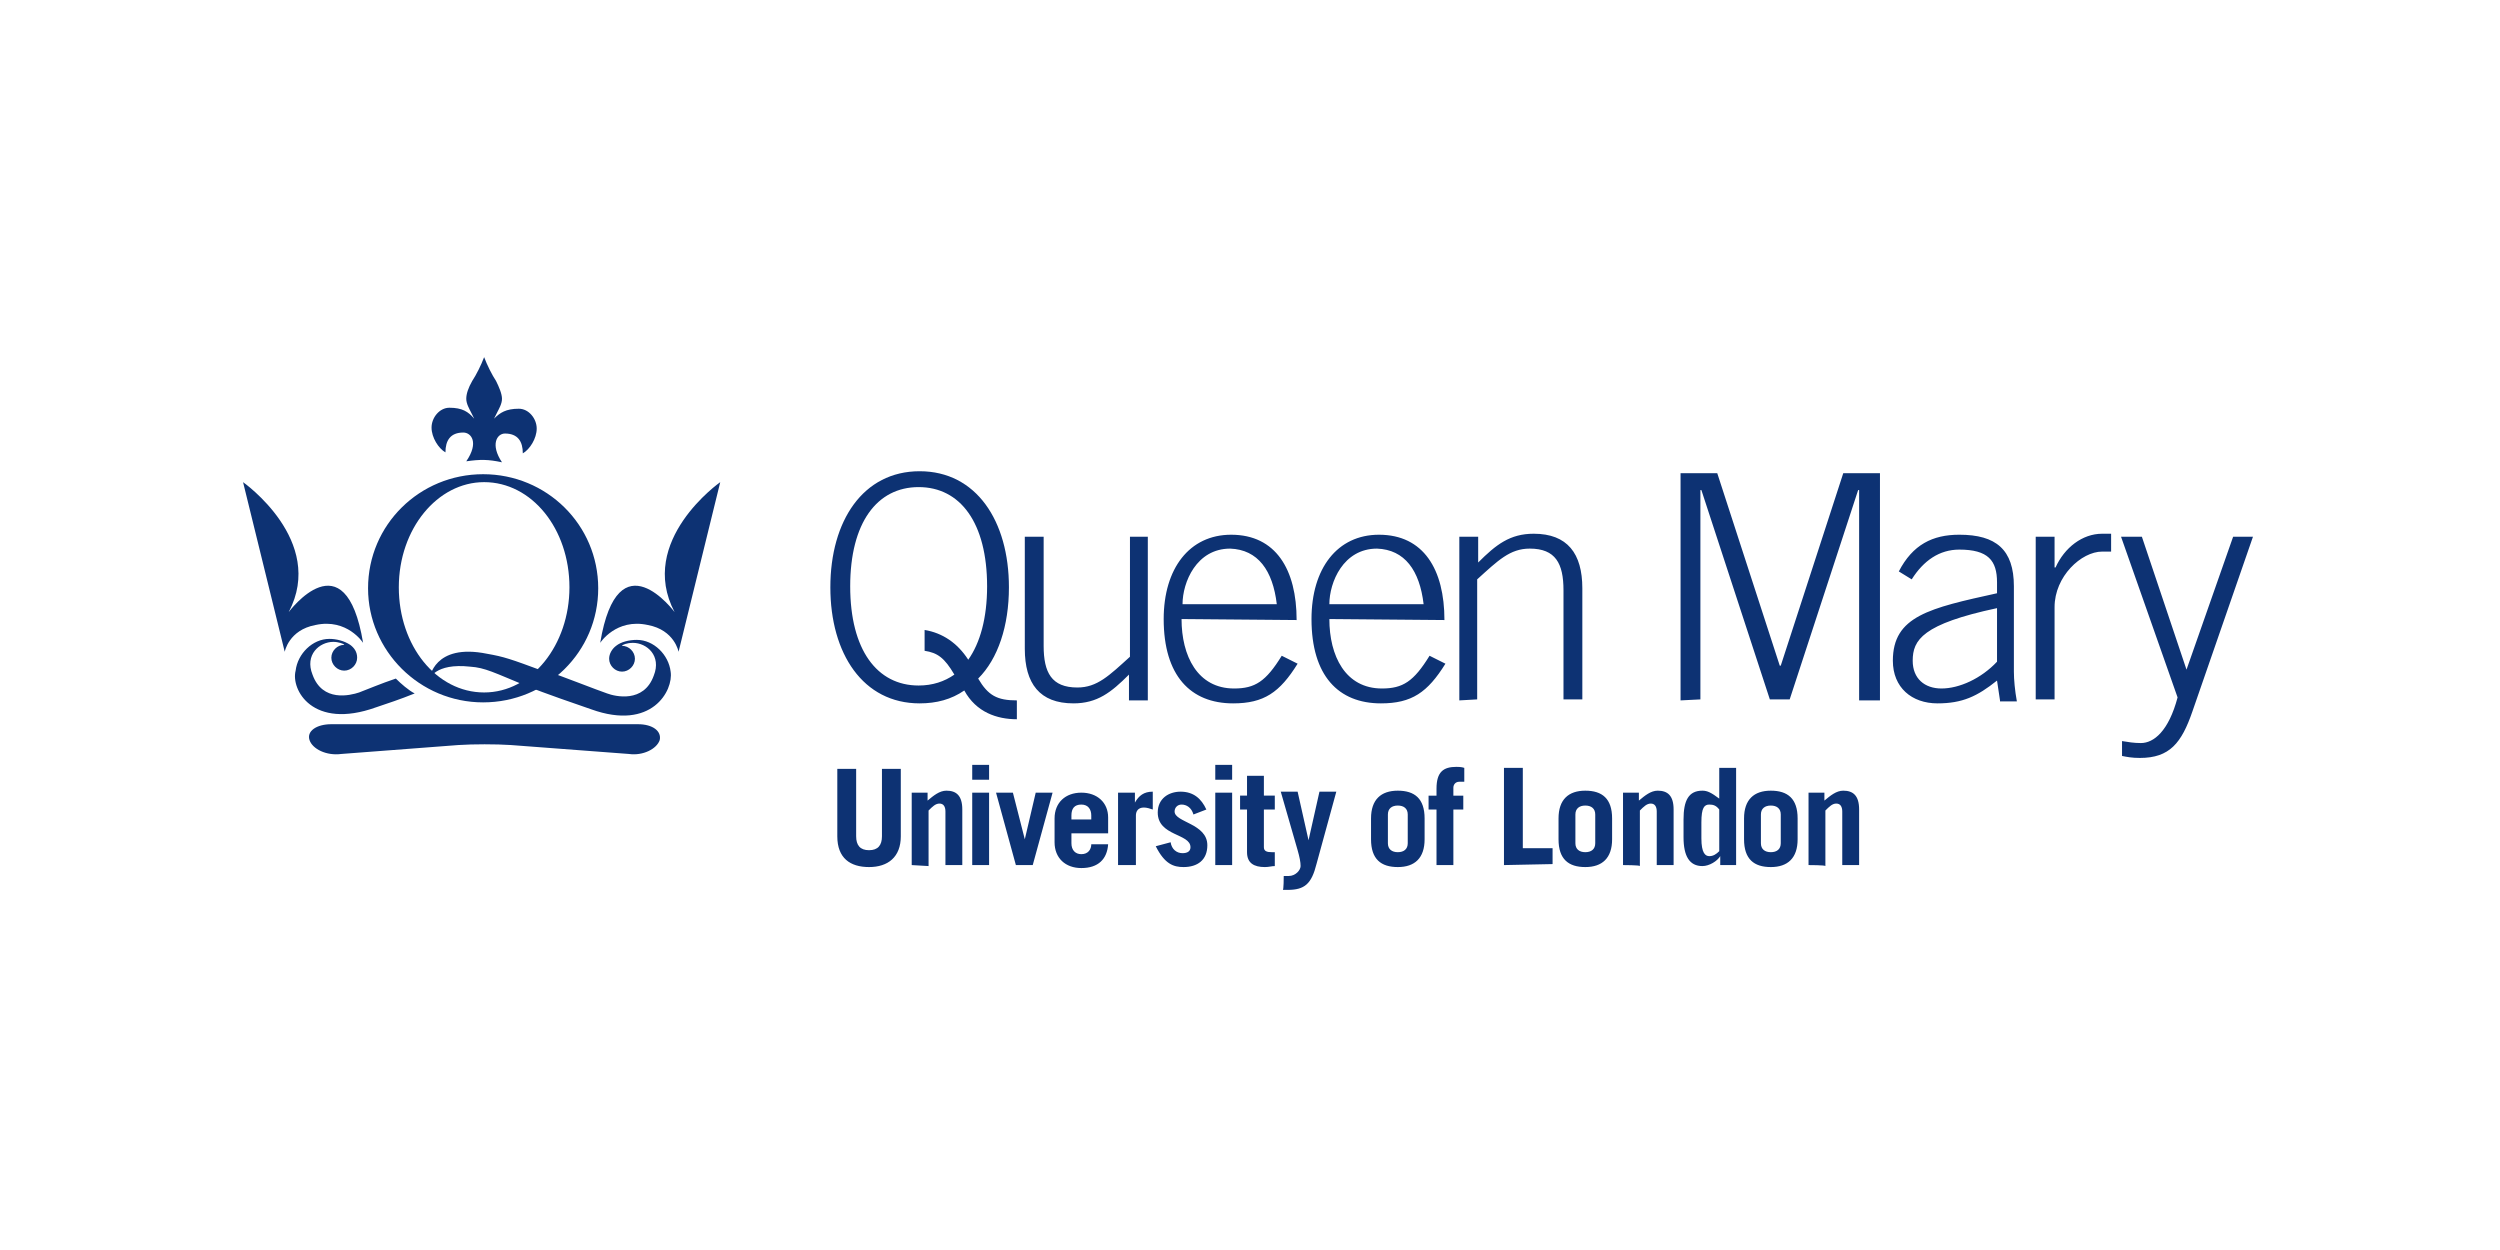 <?xml version="1.0" encoding="utf-8"?>
<!-- Generator: Adobe Illustrator 27.7.0, SVG Export Plug-In . SVG Version: 6.00 Build 0)  -->
<svg version="1.1" id="Layer_1" xmlns="http://www.w3.org/2000/svg" xmlns:xlink="http://www.w3.org/1999/xlink" x="0px" y="0px"
	 viewBox="0 0 252 126" style="enable-background:new 0 0 252 126;" xml:space="preserve">
<style type="text/css">
	.st0{fill:none;}
	.st1{fill-rule:evenodd;clip-rule:evenodd;fill:#0D3273;}
</style>
<g>
	<path class="st0" d="M24.5,90h202.9V36H24.5V90z"/>
	<path class="st1" d="M93.2,63.5c1.8,0.3,3.3,1.3,4.4,3c1.2-1.7,1.9-4.2,1.9-7.4c0-6.4-2.7-10-6.9-10s-6.9,3.6-6.9,10
		c0,6.4,2.7,10,6.9,10c1.4,0,2.6-0.4,3.6-1.1c-1-1.7-1.7-2.2-3-2.4V63.5L93.2,63.5z M102.5,72.5c-2,0-4.1-0.7-5.3-2.9
		c-1.3,0.9-2.8,1.3-4.5,1.3c-5.7,0-9-5-9-11.7c0-6.7,3.3-11.7,9-11.7s9,5,9,11.7c0,3.9-1.1,7.2-3.1,9.2c1,1.7,1.9,2.2,3.9,2.2V72.5
		L102.5,72.5z M115.7,54.1v16.5h-1.9V68c-1.8,1.8-3.2,2.9-5.6,2.9c-3.4,0-4.9-2-4.9-5.5V54.1h1.9v11c0,2.7,0.8,4.2,3.4,4.2
		c2,0,3.2-1.2,5.3-3.1V54.1L115.7,54.1L115.7,54.1z M128.7,60.9c-0.4-3.4-1.9-5.5-4.7-5.6c-3.4,0-4.8,3.4-4.8,5.6H128.7z
		 M119.1,62.4c0,3.7,1.6,7,5.3,7c2.1,0,3.2-0.7,4.8-3.3l1.6,0.8c-1.8,2.9-3.4,4-6.5,4c-4.3,0-7-2.8-7-8.5c0-5.1,2.6-8.5,6.8-8.5
		c4.5,0,6.6,3.5,6.6,8.6L119.1,62.4L119.1,62.4z M143.5,60.9c-0.4-3.4-1.9-5.5-4.7-5.6c-3.4,0-4.8,3.4-4.8,5.6H143.5z M134,62.4
		c0,3.7,1.6,7,5.3,7c2.1,0,3.2-0.7,4.8-3.3l1.6,0.8c-1.8,2.9-3.4,4-6.5,4c-4.3,0-7-2.8-7-8.5c0-5.1,2.6-8.5,6.8-8.5
		c4.5,0,6.6,3.5,6.6,8.6L134,62.4L134,62.4z M147.1,70.6V54.1h1.9v2.6c1.8-1.8,3.2-2.9,5.6-2.9c3.4,0,4.9,2,4.9,5.5v11.2h-1.9v-11
		c0-2.7-0.8-4.2-3.4-4.2c-2,0-3.2,1.2-5.3,3.1v12.1L147.1,70.6L147.1,70.6z M169.4,70.6V47.7h3.7l6.3,19.4h0.1l6.3-19.4h3.7v22.9
		h-2.1V49.4h-0.1l-6.9,21.1h-2l-6.9-21.1h-0.1v21.1L169.4,70.6z M201.3,61.3c-7.5,1.6-8.5,3.2-8.5,5.3c0,1.8,1.2,2.8,2.9,2.8
		c1.8,0,4-1,5.6-2.7L201.3,61.3L201.3,61.3z M201.6,70.6l-0.3-2c-2,1.6-3.5,2.3-6,2.3c-2.6,0-4.5-1.6-4.5-4.3
		c0-4.5,3.7-5.3,10.5-6.8v-1.1c0-2.2-0.9-3.3-3.8-3.3c-2,0-3.6,1.1-4.8,3l-1.3-0.8c1.4-2.7,3.4-3.7,6.1-3.7c3.7,0,5.5,1.5,5.5,5.2
		v8.6c0,0.8,0.1,1.9,0.3,3H201.6L201.6,70.6z M205.2,70.6V54.1h1.9v3.1h0.1c0.9-2,2.7-3.4,4.7-3.4h0.9v1.8h-0.9
		c-2.1,0-4.8,2.5-4.8,5.6v9.3H205.2z"/>
	<path class="st0" d="M213.8,54.1h13.3v22.3h-13.3V54.1z"/>
	<path class="st1" d="M220.4,67.5L220.4,67.5l4.7-13.4h2l-6.1,17.6c-1.1,3.2-2.3,4.7-5.3,4.7c-0.8,0-1.3-0.1-1.8-0.2v-1.5
		c0.6,0.1,1.2,0.2,1.9,0.2c1.3,0,2.8-1.2,3.7-4.6l-5.7-16.2h2.1L220.4,67.5L220.4,67.5z M86.3,77.5v6.8c0,0.9,0.4,1.4,1.3,1.4
		s1.3-0.5,1.3-1.4v-6.8h1.9v6.8c0,2.1-1.3,3.1-3.2,3.1s-3.2-0.9-3.2-3.1v-6.8L86.3,77.5L86.3,77.5z M91.9,87.2v-7.3h1.6v0.8
		c0.6-0.5,1.2-1,1.9-1c1,0,1.6,0.5,1.6,1.9v5.6h-1.7v-5.4c0-0.5-0.2-0.8-0.6-0.8c-0.4,0-0.7,0.3-1.1,0.7v5.6L91.9,87.2L91.9,87.2z
		 M98,87.2h1.7v-7.3H98V87.2z M98,78.6h1.7v-1.5H98V78.6z M103.3,84.6L103.3,84.6l1.1-4.7h1.7l-2,7.3h-1.7l-2-7.3h1.7L103.3,84.6z
		 M110,82.6v-0.4c0-0.6-0.3-1.1-1-1.1s-1,0.4-1,1.1v0.4C108,82.6,110,82.6,110,82.6z M108,84v1c0,0.7,0.4,1.1,1,1.1c0.7,0,1-0.5,1-1
		h1.7c-0.1,1.5-1,2.4-2.7,2.4c-1.6,0-2.7-1-2.7-2.6v-2.4c0-1.6,1.1-2.6,2.7-2.6c1.6,0,2.7,1,2.7,2.5V84C111.7,84,108,84,108,84z
		 M112.7,87.2v-7.3h1.7v1h0c0.4-0.7,0.9-1.1,1.8-1.1v1.8c-0.3-0.1-0.6-0.2-0.9-0.2c-0.6,0-0.8,0.4-0.8,0.8v5H112.7L112.7,87.2z
		 M120.3,82.1c-0.2-0.7-0.7-1-1.2-1c-0.4,0-0.7,0.3-0.7,0.7c0,1.1,3.3,1.2,3.3,3.4c0,1.5-1,2.2-2.4,2.2c-1,0-1.9-0.3-2.8-2.1
		l1.5-0.4c0.1,0.7,0.6,1.1,1.2,1.1c0.5,0,0.8-0.2,0.8-0.6c0-1.4-3.3-1.1-3.3-3.5c0-1.4,1.1-2.1,2.3-2.1c1.3,0,2.1,0.7,2.6,1.8
		L120.3,82.1L120.3,82.1z M122.5,87.2h1.7v-7.3h-1.7V87.2z M122.5,78.6h1.7v-1.5h-1.7V78.6z M125,81.6v-1.4h0.7v-2h1.7v2h1.1v1.4
		h-1.1v3.8c0,0.4,0.3,0.5,0.8,0.5c0.1,0,0.2,0,0.3,0v1.4c-0.3,0-0.6,0.1-1,0.1c-1.1,0-1.8-0.4-1.8-1.5v-4.3
		C125.7,81.6,125,81.6,125,81.6z M129.4,88.3c0.2,0,0.3,0,0.5,0c0.7,0,1.2-0.6,1.2-1c0-0.4-0.1-0.9-0.3-1.6l-1.7-5.9h1.7l1.1,4.9h0
		l1.1-4.9h1.7l-2,7.3c-0.5,2-1.2,2.6-2.9,2.6c-0.2,0-0.4,0-0.5,0C129.4,89.8,129.4,88.3,129.4,88.3z M139.9,85c0,0.6,0.4,0.9,1,0.9
		c0.6,0,1-0.3,1-0.9v-2.9c0-0.6-0.4-0.9-1-0.9c-0.6,0-1,0.3-1,0.9L139.9,85L139.9,85z M138.2,82.5c0-1.9,1-2.8,2.7-2.8
		c1.7,0,2.7,0.8,2.7,2.8v2.1c0,1.9-1,2.8-2.7,2.8c-1.7,0-2.7-0.8-2.7-2.8V82.5z M147.6,78.8h-0.5c-0.4,0-0.6,0.3-0.6,0.6v0.8h1v1.4
		h-1v5.6h-1.7v-5.6h-0.8v-1.4h0.8v-0.7c0-1.7,0.7-2.2,2-2.2c0.2,0,0.5,0,0.8,0.1L147.6,78.8L147.6,78.8z M151.6,87.2v-9.8h1.9v8.1h3
		v1.6L151.6,87.2z M158.8,85c0,0.6,0.4,0.9,1,0.9c0.6,0,1-0.3,1-0.9v-2.9c0-0.6-0.4-0.9-1-0.9c-0.6,0-1,0.3-1,0.9V85z M157.1,82.5
		c0-1.9,1-2.8,2.7-2.8c1.7,0,2.7,0.8,2.7,2.8v2.1c0,1.9-1,2.8-2.7,2.8c-1.7,0-2.7-0.8-2.7-2.8V82.5z M163.6,87.2v-7.3h1.6v0.8
		c0.6-0.5,1.2-1,1.9-1c1,0,1.6,0.5,1.6,1.9v5.6h-1.7v-5.4c0-0.5-0.2-0.8-0.6-0.8c-0.4,0-0.7,0.3-1.1,0.7v5.6
		C165.3,87.2,163.6,87.2,163.6,87.2z M173.3,81.6c-0.3-0.4-0.6-0.5-1-0.5c-0.5,0-0.8,0.3-0.8,1.8v1.6c0,1.5,0.4,1.8,0.8,1.8
		c0.4,0,0.7-0.2,1-0.5L173.3,81.6L173.3,81.6z M173.4,87.2v-0.9h0c-0.3,0.5-1.1,1-1.8,1c-1.3,0-1.9-1-1.9-2.9v-1.8
		c0-1.9,0.5-2.9,1.9-2.9c0.5,0,0.9,0.2,1.7,0.8v-3.1h1.7v9.8H173.4L173.4,87.2z M177.5,85c0,0.6,0.4,0.9,1,0.9s1-0.3,1-0.9v-2.9
		c0-0.6-0.4-0.9-1-0.9c-0.6,0-1,0.3-1,0.9V85z M175.8,82.5c0-1.9,1-2.8,2.7-2.8c1.7,0,2.7,0.8,2.7,2.8v2.1c0,1.9-1,2.8-2.7,2.8
		c-1.7,0-2.7-0.8-2.7-2.8L175.8,82.5L175.8,82.5z M182.3,87.2v-7.3h1.6v0.8c0.6-0.5,1.2-1,1.9-1c1,0,1.6,0.5,1.6,1.9v5.6h-1.7v-5.4
		c0-0.5-0.2-0.8-0.6-0.8c-0.4,0-0.7,0.3-1.1,0.7v5.6C184,87.2,182.3,87.2,182.3,87.2z M48.8,69.8c-4.8,0-8.6-4.7-8.6-10.6
		c0-5.9,3.9-10.6,8.6-10.6c4.8,0,8.6,4.7,8.6,10.6C57.4,65,53.6,69.8,48.8,69.8 M48.7,47.8c-6.4,0-11.6,5.1-11.6,11.5
		c0,6.3,5.2,11.5,11.6,11.5s11.6-5.1,11.6-11.5C60.3,52.9,55.1,47.8,48.7,47.8 M24.5,48.6c0,0,8.4,5.9,4.6,13.1c0,0,5.7-7.7,7.5,3.1
		c0,0-1.6-2.5-4.8-1.8c-2.7,0.5-3.1,2.7-3.1,2.7L24.5,48.6L24.5,48.6z M72.6,48.6c0,0-8.4,5.9-4.6,13.1c0,0-5.7-7.7-7.5,3.1
		c0,0,1.6-2.5,4.8-1.8c2.7,0.5,3.1,2.7,3.1,2.7L72.6,48.6L72.6,48.6z"/>
	<path class="st1" d="M37.9,71.3c1.2-0.4,2.4-0.8,3.9-1.4c-0.6-0.3-1.4-1-1.9-1.5c-1.5,0.5-2.9,1.1-3.7,1.4c-0.9,0.3-3.7,1-4.7-1.8
		c-0.8-2,0.7-3.3,2.1-3.3c0.5,0,1.1,0.2,1.1,0.3c-0.7,0-1.3,0.6-1.3,1.3c0,0.7,0.6,1.3,1.3,1.3s1.3-0.6,1.3-1.3c0,0,0,0,0,0
		c0-0.6-0.3-1-0.7-1.3c-0.6-0.4-1.4-0.6-2.1-0.6c-1.7,0-3.2,1.5-3.4,3.2C29.3,69.5,31.5,73.6,37.9,71.3 M31.2,74.6
		c-0.3-0.9,0.7-1.6,2.2-1.6h30.9c1.5,0,2.4,0.7,2.2,1.6c-0.3,0.9-1.7,1.6-3.1,1.4l-11.9-0.9c-1.5-0.1-3.8-0.1-5.3,0l-11.8,0.9
		C32.9,76.2,31.5,75.5,31.2,74.6 M50.6,46.6c-1.2-1.8-0.5-2.9,0.3-2.9c1.3,0,1.8,0.8,1.8,2c0.7-0.4,1.4-1.5,1.4-2.5c0-1-0.8-2-1.8-2
		c-1.3,0-1.9,0.4-2.5,1c0.1-0.2,0.2-0.4,0.3-0.6c0.2-0.4,0.5-0.9,0.5-1.4c0-0.5-0.3-1.2-0.6-1.8c-0.4-0.6-0.9-1.6-1.2-2.4
		c-0.3,0.8-0.8,1.8-1.2,2.4c-0.4,0.7-0.6,1.3-0.6,1.8c0,0.5,0.3,1,0.5,1.4c0.1,0.2,0.2,0.4,0.3,0.6c-0.6-0.7-1.2-1.1-2.5-1.1
		c-1,0-1.8,1-1.8,2c0,1,0.7,2.1,1.4,2.5c0-1.2,0.5-2,1.8-2c0.8,0,1.6,1,0.3,2.9C48.4,46.3,49.2,46.3,50.6,46.6 M67.6,67.7
		c-0.2-1.7-1.7-3.2-3.4-3.2c-0.8,0-1.6,0.2-2.1,0.6c-0.4,0.3-0.7,0.8-0.7,1.3c0,0.7,0.6,1.3,1.3,1.3c0.7,0,1.3-0.6,1.3-1.3
		c0-0.7-0.6-1.3-1.3-1.3c0,0,0,0,0,0c0-0.1,0.5-0.3,1.1-0.3c1.4,0,2.9,1.3,2.1,3.3c-1,2.8-3.9,2.1-4.7,1.8c-0.9-0.3-4.7-1.8-6.2-2.3
		l-0.1,0.1c-3.5-1.3-4.1-1.5-5.8-1.8c-5.4-1.1-5.8,2.5-5.8,2.5c0,0.1,0.5-1.6,4.1-1.2c1.5,0.1,2.4,0.6,5.8,2c0,0,0,0,0,0
		c1.5,0.6,5.2,1.9,6.4,2.3C65.7,73.7,67.9,69.6,67.6,67.7"/>
</g>
</svg>

